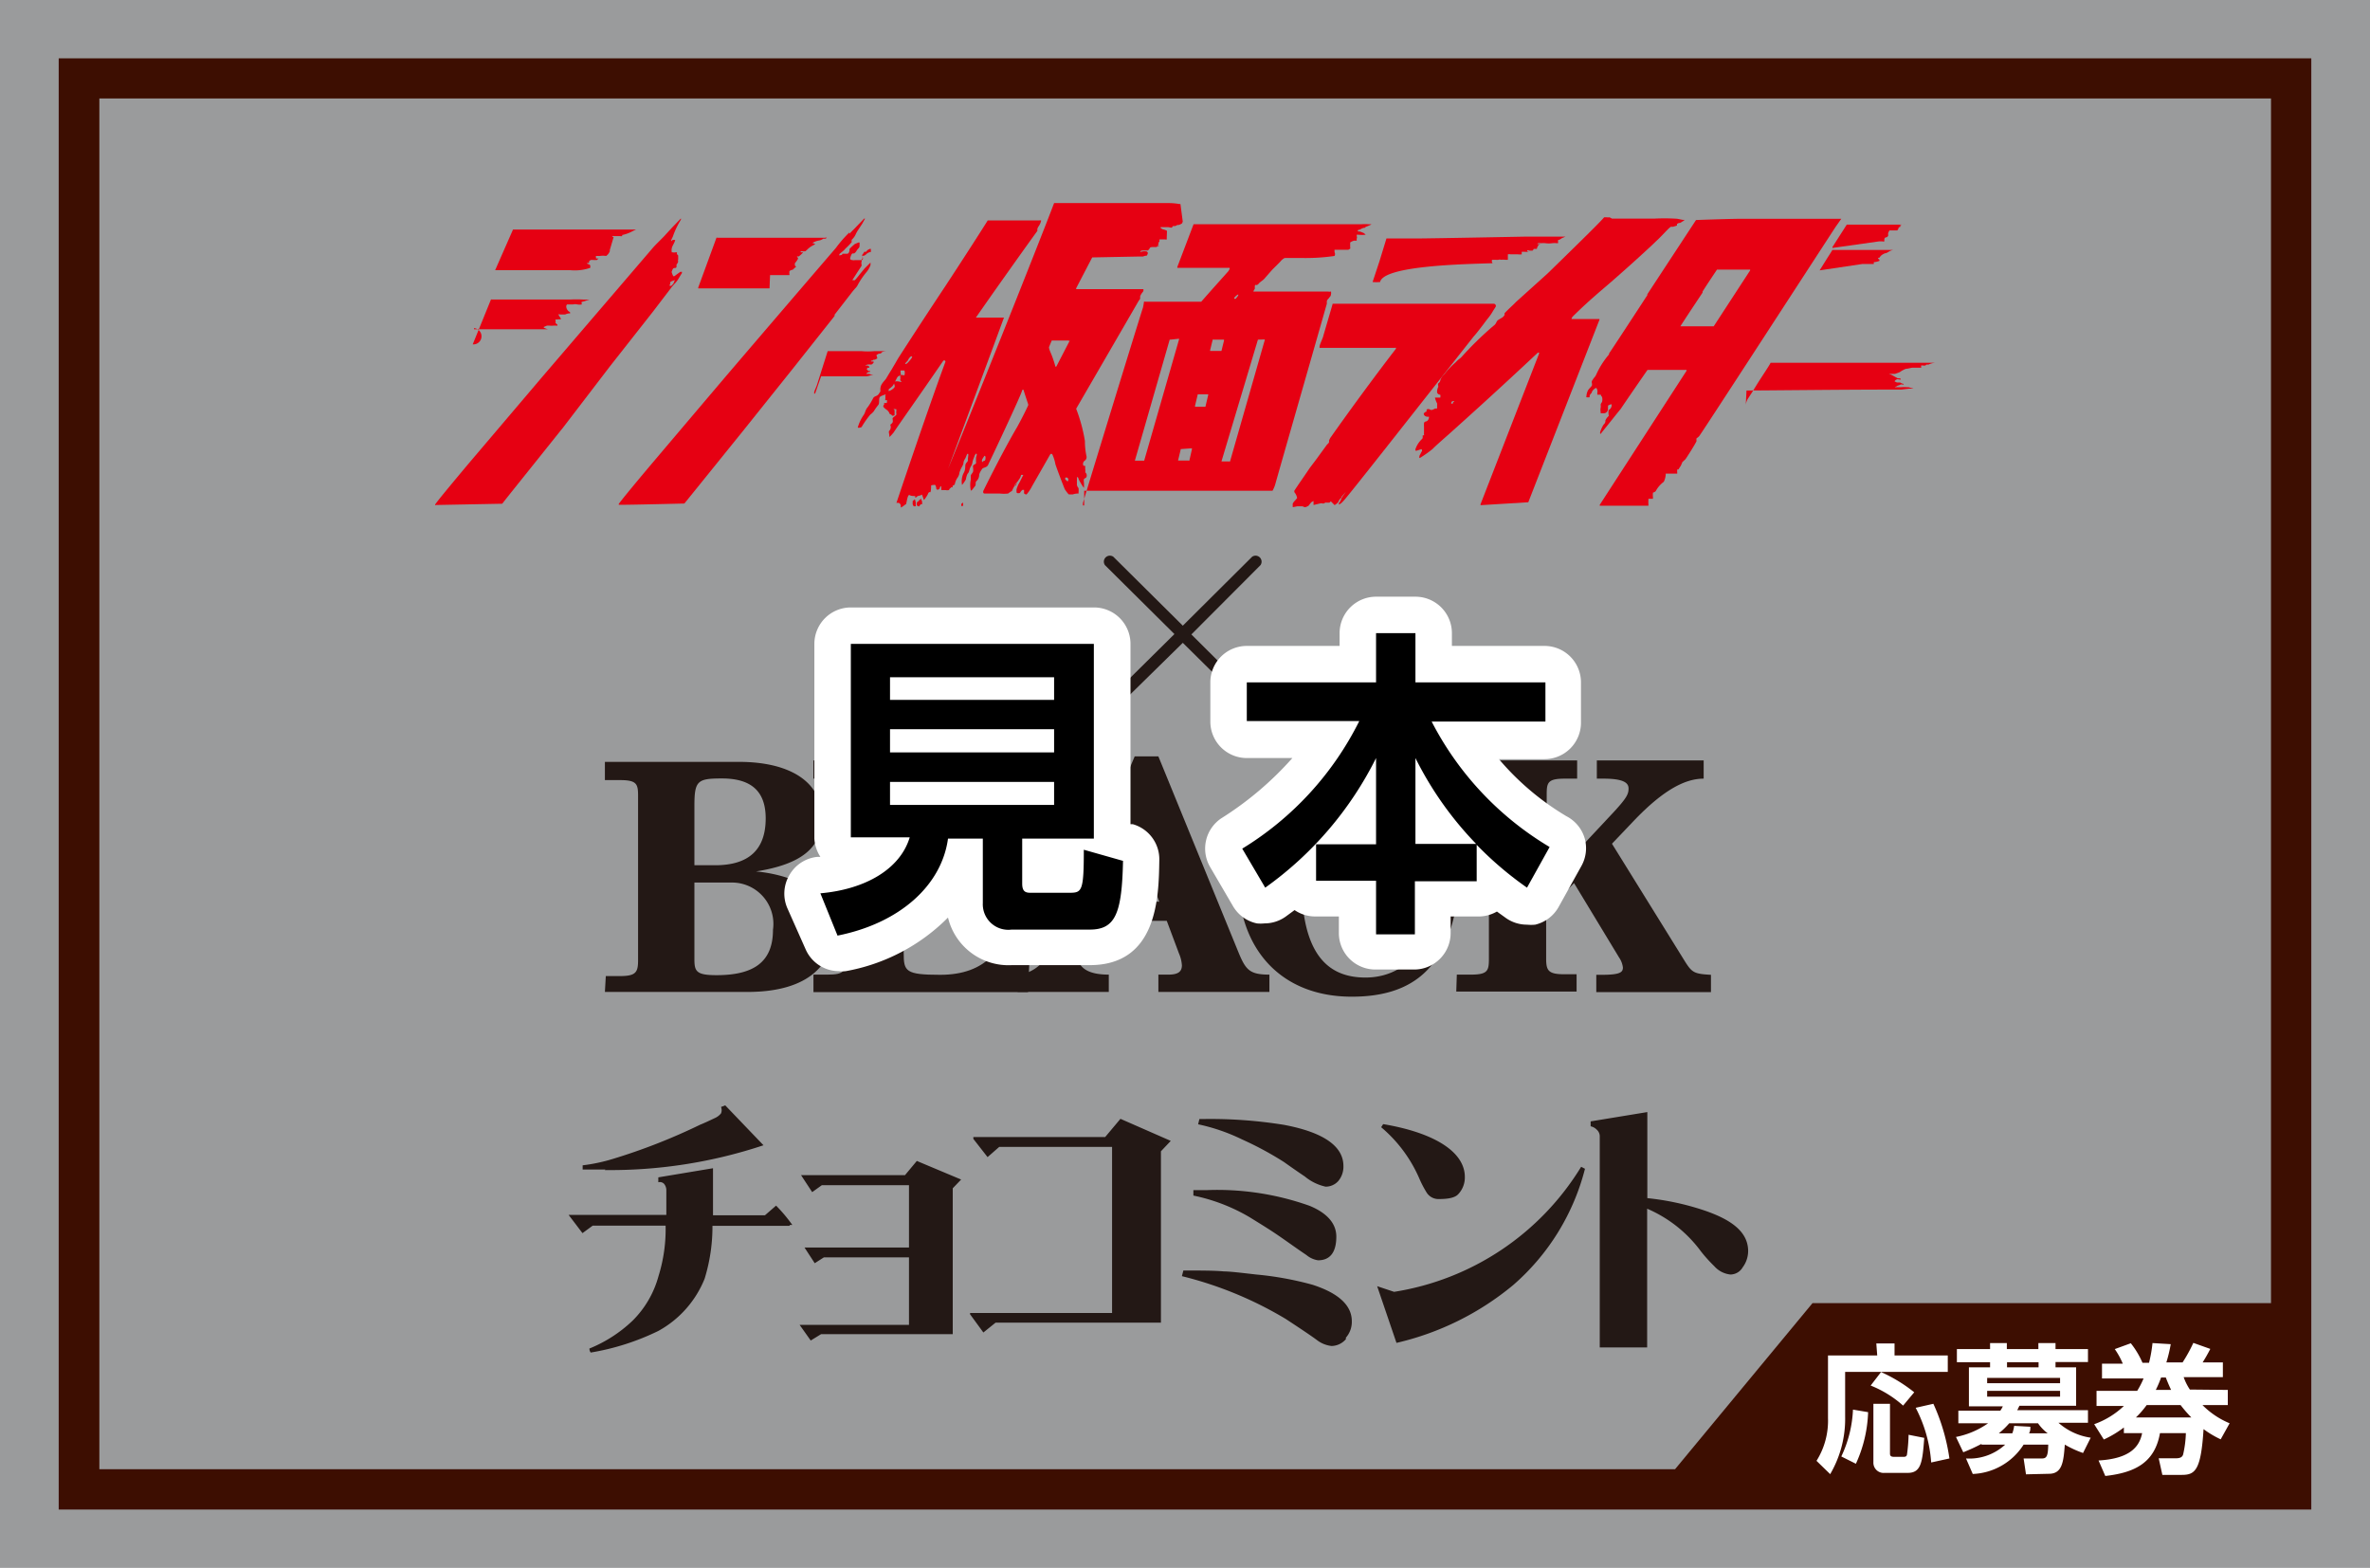 <svg xmlns="http://www.w3.org/2000/svg" viewBox="0 0 130 86">
  <defs>
    <style>
      .a {
        fill: #9a9b9c;
      }

      .b {
        fill: #231815;
      }

      .c {
        fill: #e60012;
      }

      .d {
        fill: #3d0e01;
      }

      .e {
        fill: #fff;
      }
    </style>
  </defs>
  <g>
    <g>
      <rect class="a" width="130" height="86"/>
      <g>
        <g>
          <g>
            <g>
              <path class="b" d="M38.09,47.46V44.2c0-1.38.17-1.5,1.51-1.5,1.55,0,2.4.65,2.4,2.19,0,1.7-.91,2.57-2.77,2.57Zm-4.91,6.95H41c3.47,0,4.69-1.62,4.69-3.37,0-2.24-2.4-3.07-4.22-3.24v0c2.53-.4,3.61-1.33,3.61-2.94,0-2-1.79-3.07-4.55-3.07H33.18v1H34c.93,0,1,.21,1,.87v9c0,.67-.11.88-1,.88h-.77Zm4.91-6h2A2.27,2.27,0,0,1,42.4,51c0,1.79-1.08,2.49-3.1,2.49-1.11,0-1.21-.21-1.21-.88Z"/>
              <path class="b" d="M44.62,53.46h.77c.94,0,1-.21,1-.88v-9c0-.66-.1-.87-1-.87h-.77v-1h6.82v1h-.87c-.94,0-1,.21-1,.87v8.7c0,1,.1,1.19,2,1.19,2.52,0,3.62-1.42,4.12-3.8h.91l-.21,4.75H44.62Z"/>
              <path class="b" d="M60.08,49.46l1.79-4.36,1.72,4.36Zm-4.26,4.95h5v-.95c-1,0-1.74-.28-1.74-1.19a4.69,4.69,0,0,1,.52-1.76h4.4l.67,1.79a1.93,1.93,0,0,1,.16.65c0,.37-.24.51-.75.51h-.54v.95h6.09v-.95c-1.09,0-1.3-.26-1.7-1.23L63.54,41.49h-1.3l-4.12,9.74c-.7,1.65-1.46,2.16-2.3,2.23Z"/>
              <path class="b" d="M78.69,46.61c-.59-2.23-1.81-4.26-3.93-4.26-2.47,0-3.37,2-3.37,5.89s1.28,5.38,3.51,5.38c2.07,0,3.49-1.55,3.91-3.82l1,.24c-.68,3.16-2.44,4.63-5.66,4.63-3.86,0-6.24-2.58-6.24-6.59a6.48,6.48,0,0,1,6.57-6.59,5,5,0,0,1,3.19,1l1-.95h.73l.16,5Z"/>
              <path class="b" d="M79.91,53.46h.76c.94,0,1-.21,1-.88v-9c0-.66-.1-.87-1-.87h-.76v-1h6.6v1h-.67c-.94,0-1,.21-1,.87v4.89l3.67-3.92c.73-.79.82-1,.82-1.3s-.25-.54-1.38-.54h-.36v-1h5.86v1c-.94,0-2.12.52-3.83,2.31l-1.2,1.26,4,6.45c.39.62.51.69,1.43.74v.95H87.56v-.95h.31c1,0,1.15-.14,1.15-.4a1.23,1.23,0,0,0-.21-.55l-2.47-4.08L84.81,50v2.56c0,.67.1.88,1,.88h.67v.95h-6.6Z"/>
            </g>
            <g>
              <path class="c" d="M95.76,22.21h0a.06.06,0,0,1,0,0,.84.84,0,0,1,.15-.39l.2-.31h0l.29-.47c.31-.49.66-1,.72-1.14l.05,0,2.32,0h6.72s0,0,0,0h-.07a1.07,1.07,0,0,0-.36.1l-.11,0a.08.08,0,0,0-.05.05h0l0,0-.07,0a.07.07,0,0,1-.06,0h0a.35.35,0,0,0-.11,0s0,0,0,0a.07.07,0,0,0,0,.05l0,0,0,0s0,0,0,0a.15.15,0,0,1,0,.07h0l-.1,0-.13,0-.11,0h-.08l-.08,0-.24.05a.48.48,0,0,0-.23.07l0,0-.1.05a.59.59,0,0,1-.17.1l-.2.07h0l-.15,0-.09,0-.09,0a1.4,1.4,0,0,1,.16.06l.32.18h0l.07,0s.1,0,.1.05-.11,0-.18,0a.24.24,0,0,0-.16.12s0,0,0,0l0,0,.13.06.17,0h0l.12.06s.08,0,.08.05,0,0-.06,0a.41.41,0,0,0-.1,0l-.11.05s-.06,0-.11.05a.38.38,0,0,0-.11.05l.12,0h.23a2.06,2.06,0,0,1,.33,0h0l.08,0,.27.08.14,0-.18,0-.2,0-.44.05h-.35l-.46,0c-2.33,0-6.8.05-7.67.05Z"/>
              <path class="c" d="M103.07,13.24c.13,0,.17,0,.19,0l0,0h0a.15.15,0,0,0,.1,0l0,0a0,0,0,0,0,0-.05s0,0,0-.05v0s0-.11.09-.12.09-.06.12-.09h0s0,0,0,0a.11.11,0,0,0,0-.05.39.39,0,0,1,0-.09.85.85,0,0,1,.07-.15.05.05,0,0,1,0,0h.43s0,0,.07-.11l0-.05.11-.05.11,0-.08,0-.07-.05a.09.09,0,0,1,0,0,.23.23,0,0,1,.15-.06,1.73,1.73,0,0,0,.2,0l-.18,0-.51,0s-1,0-2.57,0h0l0,0-.78,1.22a.06.06,0,0,0,0,.06l0,0ZM101,12s0,0,0,0H95.64c-.71,0-2.42.06-2.61.07l0,0-2.67,4.07,0,.05c-1.1,1.69-2.06,3.15-2.1,3.2l0,.05a4.54,4.54,0,0,0-.7,1.1.57.57,0,0,1-.12.18,1.88,1.88,0,0,0-.12.18.19.19,0,0,0,0,.12.35.35,0,0,1,0,.13,1,1,0,0,1-.13.15l-.08.1a.82.82,0,0,0-.09.33.06.06,0,0,0,0,.06h0a.65.65,0,0,0,.17,0h0a.07.07,0,0,0,0-.05.28.28,0,0,1,.11-.18s0,0,0,0a.38.38,0,0,1,.11-.19c.06-.05.11-.09.15-.09h0a.31.31,0,0,1,.06.24.22.22,0,0,0,0,.08.05.05,0,0,0,0,.05h.19s0,.07.06.11a.48.48,0,0,1,0,.3l0,0s-.06.06-.07.14a.55.55,0,0,1,0,.16.62.62,0,0,0,0,.24s0,.06,0,.07h.05l.12,0c.11,0,.2-.07.23-.2a1,1,0,0,0,0-.1.34.34,0,0,0,0-.12s0,0,0,0h0a.87.87,0,0,1,.19-.08h0s0,0,0,0a.19.19,0,0,1,0,.14.29.29,0,0,1-.15.18s0,0,0,0a.82.82,0,0,0,0,.28s0,0,0,.05a.69.69,0,0,0-.18.24l0,.06h0a.27.27,0,0,1-.1.17l0,0h0a1.8,1.8,0,0,0-.16.33s-.07.16,0,.18h0l.1-.13c.44-.54.72-.9,1-1.24,0,0,.51-.76,1.47-2.14a.05.05,0,0,1,0,0h2.14s0,0,0,0a0,0,0,0,1,0,.05l-4.76,7.35a0,0,0,0,0,0,.05s0,0,0,0h2.67a0,0,0,0,0,0-.05,2.27,2.27,0,0,1,0-.28c0-.05,0,0,0-.05l.25,0s0,0,0,0a.2.2,0,0,1,0-.07,1.08,1.08,0,0,1,0-.27s0,0,0,0a.31.31,0,0,0,.15-.08v0a1.53,1.53,0,0,1,.44-.51h0a1,1,0,0,0,.11-.45s0,0,0,0l.12,0H92s0,0,0-.05a1.23,1.23,0,0,1,0-.18s0,0,0,0h0l.07,0,0,0a1.87,1.87,0,0,1,.12-.19h0a2.26,2.26,0,0,0,.09-.21v0s0,0,.17-.16h0c.07-.09.56-.86.61-1h0v0h0a.4.4,0,0,1,0-.15v0h0a.79.79,0,0,0,.14-.11h0c.17-.22,4.77-7.31,7.47-11.46A0,0,0,0,0,101,12Zm-5,2.83L94,17.9a.05.05,0,0,1,0,0H92.17a.05.05,0,0,1,0,0,0,0,0,0,1,0,0c.4-.62.82-1.25,1.22-1.85l0-.06c.28-.44.55-.84.79-1.2a.05.05,0,0,1,0,0H95.9a.05.05,0,0,1,0,0A0,0,0,0,1,96,14.79Zm3.81,0s0,0,0,0a0,0,0,0,1,0,0l.45-.72c.06-.09.2-.31.25-.4l0,0,1.17,0h1.53l.39,0,.22,0,.21,0s-.16,0-.18,0a.72.72,0,0,0-.27.11.51.51,0,0,1-.15.07c-.07,0-.19.09-.2.09s-.14.13-.14.16,0,0,0,0l-.07,0,0,0a.33.33,0,0,1,0,.06,0,0,0,0,0,0,0,0,0,0,0,0,0,0,.1.1,0,0,1,.07.05.18.18,0,0,1,0,.06s0,0,0,0a1,1,0,0,1-.31.07s0,0,0,0,0,0,0,0a.43.43,0,0,1,0,.05h0v0a.07.07,0,0,1,0,.05h0l-.22,0h-.24l-.16,0Z"/>
              <path class="c" d="M81.21,27.71l0,0a0,0,0,0,1,0-.05l3.21-8.26a0,0,0,0,0,0-.06h-.06c-2.13,2-3.93,3.62-4.89,4.48v0c-.5.44-.8.71-.88.8a6.26,6.26,0,0,1-.61.44s-.1.07-.12.06,0-.1,0-.12l.06-.11a1,1,0,0,1,.08-.15s0-.08,0-.09l-.08,0-.21.07-.07,0s0-.06,0-.08a1.34,1.34,0,0,1,.33-.53l.07-.08s0,0,0,0,0,0,0,0a.29.29,0,0,1,0-.09.33.33,0,0,1,0-.06s0,0,0,0,0,0,0,0l.07,0h0a.07.07,0,0,0,0-.05.25.25,0,0,1,0-.08c0-.11,0-.15,0-.17h0V23.4h0a1,1,0,0,1,0-.16,0,0,0,0,1,0-.06l.08-.06,0,0h0c.11,0,.18-.12.19-.2s0-.05,0-.06h-.06c-.12,0-.19-.06-.21-.11a.08.08,0,0,1,0-.09s0,0,.06-.05.07,0,.08-.06h0c0-.08,0-.1.07-.11h0l.07,0a.29.29,0,0,0,.14.05h0a1,1,0,0,0,.19-.08l0,0s0,0,0,0h.11s0,0,0,0a.13.13,0,0,1,0-.06c0-.13,0-.19,0-.22h0a1.26,1.26,0,0,1-.12-.32s0,0,0,0h.29c.06,0,0,0,0,0a.28.28,0,0,0,0-.16h0c-.08,0-.14-.05-.17-.11a.56.56,0,0,1,.06-.31h0a.31.31,0,0,0,0-.07.18.18,0,0,1,0-.13.25.25,0,0,0,.12-.19.74.74,0,0,1,.21-.31l0,0a4.75,4.75,0,0,1,.63-.66h0a1.45,1.45,0,0,1,.18-.17.81.81,0,0,0,.14-.12,18.54,18.54,0,0,1,1.74-1.7h0a.45.45,0,0,0,.15-.16.6.6,0,0,1,.09-.15l.16-.1a.78.78,0,0,0,.15-.1.46.46,0,0,0,.07-.1.44.44,0,0,1,0-.09c.14-.15.31-.31.47-.46l.17-.17L84.89,15l0,0c1.62-1.58,2.9-2.83,3.1-3.08l0,0,.14,0a.75.75,0,0,0,.16,0h0l.13.07.08,0h2.27A11,11,0,0,1,92,12l.3.06c.07,0,.11,0,.11,0s-.07.06-.09.07l-.17.1h-.06l-.1.05a.16.16,0,0,0,0,.09l0,0,0,0-.22.07-.11,0c-.06,0-.34.32-.66.64l-.18.17c-.15.16-1.74,1.62-2.86,2.57-.77.66-1.14,1-1.7,1.55a.31.31,0,0,0-.06.13.08.08,0,0,0,0,0h1.53a.05.05,0,0,1,0,0,.07.07,0,0,1,0,.05l-3.9,10a.05.05,0,0,1,0,0ZM79.78,22c-.06,0-.16,0-.17.08a0,0,0,0,0,0,0,.06.06,0,0,0,0,.06h.08s0,0,0,0l0,0h0s0,0,0-.05l0,0,0,0Z"/>
              <path class="c" d="M72.05,27.7l0,0,0,0a.1.1,0,0,0,0,0s0,0,0-.06,0-.06,0-.1,0,0,0,0v-.06h0a.05.05,0,0,1,0,0s0,0,0,0,0,0,0,0l-.11.06a.85.85,0,0,0-.14.18h0a.54.54,0,0,1-.2.1h0l-.05,0a.3.3,0,0,0-.16-.05l-.12,0-.1,0-.26.05s0,0,0,0,0,0,0-.06a1.06,1.06,0,0,1,0-.14.79.79,0,0,1,.14-.18l.1-.12A.65.65,0,0,0,71,27a.25.25,0,0,1,0-.09l.06-.09,0,0,.16-.24.29-.42h0l.34-.5.34-.45h0l.59-.81.06-.06a.21.21,0,0,0,.06-.08.36.36,0,0,0,0-.09,1,1,0,0,1,.07-.15c1.1-1.56,2.48-3.44,3.6-4.89,0,0,0,0,0-.05a.05.05,0,0,0-.05,0H72.38l0,0a0,0,0,0,1,0-.05c0-.13.16-.43.2-.58s.52-1.77.52-1.79a.05.05,0,0,1,0,0h8.83a.12.12,0,0,1,.11.07.11.11,0,0,1,0,.1l-.14.22a2.73,2.73,0,0,1-.25.37h0s-.13.16-.26.34c-.37.49-.51.65-.55.69h0c-2.44,3.09-7.07,9-7.18,9.06a.67.67,0,0,1-.22.17l0,0s0,0,0-.09v0a.06.06,0,0,1,0,0,.45.45,0,0,0,.1-.15h0l.06-.14a.73.73,0,0,1,.09-.13l.14-.2s0,0,0,0h0s0,0,0,0-.22.26-.25.28l0,.05a.49.49,0,0,0-.16.21.36.36,0,0,1-.15.15l-.06.05L73,27.5h0l-.08.07,0,0h-.21a.17.17,0,0,1,0-.12s0,0,0,0v0h0s0,0,0,0h0s0,0,0,0,0,0,0,0h0l0,.07s0,.07-.09.09l0,0a.11.11,0,0,1-.09,0,.34.34,0,0,0-.1,0Zm9.74-13.26s0,0,.06,0,0,0,0-.05a.13.13,0,0,1,0-.14l0,0,.21,0a.31.31,0,0,0,.13,0,.22.22,0,0,1,.14,0,1.06,1.06,0,0,1,.23,0h0l.15,0h0s0,0,0-.06v-.18c0-.08,0,0,0-.06h0a.43.43,0,0,1,.15,0h.4a.65.65,0,0,0,.21,0s0,0,0,0v0c0-.08,0-.11,0-.14v0s0,0,0,0h.14a1.29,1.29,0,0,0,.23,0h.05s-.12,0-.12-.06.09,0,.16,0h.13v0l0,0a.26.26,0,0,0,.07-.1s0,0,0,0l.09,0h.08s0,0,0,0a.45.45,0,0,1,.09-.2c0-.06.09,0,.08-.06h0l-.08,0h0l-.08,0s-.06,0,0,0,0-.05.09-.05h0a.25.25,0,0,1,.12,0h0l0,0a1.38,1.38,0,0,1,.25,0,1.27,1.27,0,0,0,.37,0h0a1.33,1.33,0,0,1,.26,0h.06l0,0a.15.15,0,0,0,0-.08s0-.08,0-.09h0a.36.36,0,0,0,.13-.05l.09-.06.19-.08.11,0h-1l-1.36,0s-5.19.1-5.86.1H76.05a.05.05,0,0,0,0,0l-.38,1.24-.38,1.15a0,0,0,0,0,0,0l0,0a2.74,2.74,0,0,0,.41,0C75.89,14.57,80.3,14.49,81.79,14.44Z"/>
              <path class="c" d="M59.47,27.72a.08.08,0,0,1-.07,0s0-.08,0-.12,2.26-7.41,3-9.79c.17-.55.28-.9.29-.92a3.09,3.09,0,0,0,.06-.34.07.07,0,0,1,.06,0h3.08l0,0c.62-.71,1.38-1.55,1.43-1.61a.53.53,0,0,0,.13-.2s0,0,0-.05a.05.05,0,0,0,0,0H64.58l0,0s0,0,0-.05l.89-2.34a.05.05,0,0,1,0,0h2.46l5.84,0h.91a2.17,2.17,0,0,1,.38,0l.1,0s.07,0,.07,0-.09.06-.11.06l-.17.07a.09.09,0,0,0-.07.06s0,0,0,0h0a.48.48,0,0,0-.27.1h0s-.06,0-.15.05,0,0,0,0,0,0,.05.06l.09,0,.18.07a.42.42,0,0,1,.13.11s0,0,0,0l-.06,0a1.57,1.57,0,0,1-.27,0h-.06a.15.15,0,0,0-.1,0c0,.05,0,.05,0,.08a.14.14,0,0,1,0,.12.62.62,0,0,0,0,.12h0a.06.06,0,0,1,0,0h-.15a.83.83,0,0,0-.21.1l0,0c0,.05,0,.23,0,.27h0a.08.08,0,0,1,0,.07s0,0-.1.06l-.28,0-.2,0H73.2l0,0,0,0s0,0,0,.05h0a.15.15,0,0,1,0,.08v0a.2.2,0,0,1,0,.21l0,0a10.92,10.92,0,0,1-1.84.11l-.83,0h0a.09.09,0,0,1-.06,0,.73.73,0,0,0-.19.14l-.08.09-.41.41-.37.42a.85.85,0,0,1-.12.13l0,0c-.19.15-.22.17-.23.19a.36.36,0,0,1-.16.12l0,0s0,0,0,0,0,0,0,0l0,0,0-.05h0l0,0,0,0-.08.07s0,0,0,0v.09a0,0,0,0,1,0,0s0,0,0,0,0,0,0,0h0s0,.07,0,.08h0s0,0,0,0a.24.24,0,0,1-.06.08s0,0,0,.07,0,0,.07,0h4a.41.41,0,0,0,.17,0h0s0,0,0,0a.11.11,0,0,1,0,.06l0,0,0,0,0,0a.06.06,0,0,1,0,.06l0,0h0c0,.11-.05.17-.08.19h0a.06.06,0,0,0,0,0l0,0h0l0,0-.05.07a.39.39,0,0,0-.1.14h0l0,.15c-.83,2.92-2.79,9.74-2.83,9.91a1.79,1.79,0,0,1-.15.35l0,0H59.47ZM69,18.63a.07.07,0,0,0,0,0L67,25.31s0,0,0,0,0,0,0,0h.42a.05.05,0,0,0,.05,0l1.9-6.64a.09.09,0,0,0,0-.05l0,0Zm-4.18,6a0,0,0,0,0-.05,0l-.15.63s0,0,0,0,0,0,0,0h.56a.05.05,0,0,0,.06,0l.14-.62a0,0,0,0,0,0-.05.05.05,0,0,0,0,0Zm-.61-6a0,0,0,0,0-.05,0l-1.91,6.64a.06.06,0,0,0,0,0,0,0,0,0,0,0,0h.46s.05,0,.05,0l1.91-6.64a.09.09,0,0,0,0-.05l0,0Zm1.49,3a0,0,0,0,0,0,0l-.15.63s0,0,0,.05a.05.05,0,0,0,0,0h.57a.07.07,0,0,0,0,0l.15-.63a.09.09,0,0,0,0-.05l0,0Zm.88-3a.07.07,0,0,0-.06,0l-.14.57s0,0,0,.05a.05.05,0,0,0,0,0H67a.07.07,0,0,0,0,0l.14-.57s0,0,0-.05l0,0Zm1.28-2.45a1.06,1.06,0,0,0-.15.14h0l0,0a.06.06,0,0,0,0,.07.07.07,0,0,0,0,0l.07,0,0,0a2.2,2.2,0,0,0,.14-.18.06.06,0,0,0,0,0,.33.33,0,0,0,0-.06Z"/>
              <path class="c" d="M50.23,27.62s0,.14,0,.15l-.11,0a.45.45,0,0,1-.06-.12.85.85,0,0,0,0-.16s.11-.1.12-.1S50.25,27.6,50.23,27.62Zm.26-.28s0,.09-.06.09,0,.05-.06.07-.07.06-.08.08,0,.09,0,.14a.27.27,0,0,0,.12.06,1.25,1.25,0,0,0,.09-.12l.08,0s0-.14,0-.15S50.5,27.32,50.49,27.34Zm2.3.24a.17.17,0,0,1-.06.06s0,.06,0,.1.09,0,.1,0,0,0,0-.06,0-.06,0-.06S52.81,27.55,52.79,27.58ZM57.11,12.1a.83.83,0,0,1-.13.3.6.6,0,0,0-.08.16,1.17,1.17,0,0,1,0,.11c-.08.1-1.91,2.65-3.37,4.75a0,0,0,0,0,0,0s0,0,0,0h1.54s0,0,0,0,0,0,0,0c-.23.64-3.41,9.22-3.41,9.22l0,0c-.15.09-.08.1-.13.17s-.17.06-.17,0a.5.5,0,0,0-.05-.19c0-.05-.22,0-.23,0s0,.42-.07.38-.12.12-.12.12a1.88,1.88,0,0,1-.21.31s0,0,0,0-.09-.27-.11-.3a.49.49,0,0,1-.19.07c-.06,0-.14.11-.17.1s0,0,0-.06-.18,0-.31-.08-.17.49-.21.5-.29.23-.28.16,0-.29-.24-.23c0,0,1.6-4.79,2.69-7.75a.07.07,0,0,0-.12-.05c-1.37,2-2.49,3.57-2.72,3.93h0s-.26.32-.24.22-.06-.26,0-.31a.29.29,0,0,0,.07-.28.07.07,0,0,1,0-.07s.08-.05.11-.11,0-.16,0-.22.23-.16.21-.24,0-.19,0-.26a.05.05,0,0,0,0,0L49,22.43a0,0,0,0,0,0,0l0,0s0,0,0,0a.14.14,0,0,1,.07.08s0,.28,0,.27-.12.06-.15,0-.13-.06-.12-.08a.46.46,0,0,0-.16-.22.81.81,0,0,1-.19-.17s0-.09.05-.12a.08.08,0,0,0,0,0s0-.09,0-.09a.4.4,0,0,0,.15,0s0,0,0,0h0a.16.16,0,0,1,0-.07.07.07,0,0,0,0-.08l-.09,0a.1.1,0,0,1,0-.05.75.75,0,0,0,0-.2s0,0,0,0a.49.49,0,0,1,.19-.25c.06,0,.28-.13.32-.22s-.07-.17,0-.27.36,0,.38,0-.09-.1-.07-.14,0-.18,0-.23.22,0,.23,0a.48.48,0,0,0,0-.27c-.05,0-.17,0-.2,0s0,.15,0,.21-.09.08-.15.12-.18.35-.29.51a1,1,0,0,1-.2.17c-.05.05,0,.18-.06.24s-.38.12-.45.21,0,.35-.09.44a2.78,2.78,0,0,0-.24.34,1,1,0,0,1-.19.18,5.37,5.37,0,0,0-.46.65c0,.07-.23.09-.23.06a2.34,2.34,0,0,1,.34-.71c.08-.13.08-.27.21-.41a3.76,3.76,0,0,0,.3-.5c.08-.12.22-.09.3-.22s.1-.11.09-.21a.56.56,0,0,1,.06-.3,1.18,1.18,0,0,1,.13-.18l.11-.13.15-.25.09-.15c.09-.13.15-.25.23-.38s.15-.27.24-.41c.83-1.29,1.74-2.68,2.55-3.9,1.09-1.66,2-3.08,2.33-3.61,0,0,0,0,0,0h2.83l0,0S57.11,12.08,57.11,12.1ZM50,19.54c-.06,0-.17.15-.19.21s-.18.17-.15.21.16-.08.19-.13a1.08,1.08,0,0,0,.19-.25S50,19.54,50,19.54Zm.15-.17s0,0,0,0-.07.08-.07.1,0,0,0,0,0,0,0-.07S50.19,19.41,50.18,19.37Zm14.7-7.18s0,0,0,.05a.53.53,0,0,1-.2.1s0,0-.08,0a.22.22,0,0,1-.13.06c-.11,0-.12,0-.14.06s-.16,0-.22,0h-.34a.15.15,0,0,0-.07,0,.05.05,0,0,0,0,.05s0,0,0,0a.47.47,0,0,0,.12.07.72.72,0,0,1,.22.08s0,0,0,.06L64,13h0v0h0c0,.05,0,.1,0,.13s0,0,0,0a.11.11,0,0,1-.09,0l-.25,0h-.06s0,0,0,.06v.05a.05.05,0,0,1,0,0s0,0-.05.07,0,0,0,.05v.06l-.08.06.16,0s.16,0,.15,0l-.17,0a.72.72,0,0,0-.18.07h0s-.06,0-.15,0-.21,0-.22.08h0a.37.37,0,0,1-.1.11l-.05,0h0l-.11,0h-.12s-.12,0-.13.06,0,0,.09,0a.6.6,0,0,1,.28,0s0,0,0,0a.18.18,0,0,0,.05.07.06.06,0,0,1,0,0,1,1,0,0,1-.06.15s0,0,0,0a.71.71,0,0,0-.21.05l-.19,0-2.6.05a.05.05,0,0,0,0,0l-.88,1.69a0,0,0,0,0,0,.05.05.05,0,0,0,0,0h3.13l.48,0s.08,0,.08,0,0,0,0,.05,0,0,0,.05a.59.59,0,0,1-.08.11.88.88,0,0,0-.1.18l0,.09s0,0,0,.05l-.08.11-.37.64-3.06,5.28a.06.06,0,0,0,0,0h0a8.91,8.91,0,0,1,.48,1.77,3.91,3.91,0,0,0,.09.85.24.24,0,0,1-.1.23.21.21,0,0,0-.08.25c0,.06.12,0,.11.07a.5.5,0,0,0,0,.15.76.76,0,0,1,0,.17.22.22,0,0,1,.08.17c0,.17-.12.13-.15.2s0,.17,0,.24,0,.19,0,.23-.14-.18-.23-.34-.07-.18-.1-.22-.07,0-.06,0,0,.13,0,.22a1.09,1.09,0,0,1,0,.15.31.31,0,0,0,.09.21,1.24,1.24,0,0,1,0,.25.12.12,0,0,1,0,.05,1,1,0,0,0-.32.05c-.07,0-.16,0-.2,0s-.2-.23-.23-.28-.43-1.1-.52-1.38a2.12,2.12,0,0,0-.17-.54.07.07,0,0,0-.11,0l-1,1.75a2.15,2.15,0,0,1-.3.45s-.14,0-.14-.09a.76.76,0,0,0,0-.16s-.09,0-.09,0l-.08.08,0,0s-.05.11-.1.1h-.08a.06.06,0,0,1-.06-.06,1,1,0,0,1,0-.15,1.61,1.61,0,0,1,.17-.39l.2-.4s-.08,0-.11,0,0,.1-.15.28a2.75,2.75,0,0,1-.19.28,1.62,1.62,0,0,0-.17.32s0,0,0,0a1.27,1.27,0,0,0-.21.14,1.87,1.87,0,0,1-.46,0H54a.07.07,0,0,1-.07-.07s0-.06,0-.06,1-2.05,1.87-3.53c.33-.6.55-1.07.6-1.18a0,0,0,0,0,0-.05c-.08-.24-.19-.57-.26-.8a.06.06,0,0,0-.08.05c0,.14-1.82,4-1.83,4-.06.2-.19.19-.33.26a1,1,0,0,0-.19.34.47.47,0,0,1-.16.37c-.06.06,0,.19-.07.27s-.22.31-.23.22a1.38,1.38,0,0,1,0-.58c0-.07,0-.14,0-.21s.09-.14.12-.22,0-.23,0-.31.17-.11.17-.17a2.51,2.51,0,0,1,0-.3c0-.06.09-.2,0-.22a.08.08,0,0,0,0,0,.37.37,0,0,0-.1.18,1.72,1.72,0,0,0-.09.25.83.83,0,0,1-.05.2c-.17.25-.1.36-.23.48a1.11,1.11,0,0,0-.09.31v0a1.82,1.82,0,0,1-.21.3,1.06,1.06,0,0,1,.07-.62c.15-.24.08-.42.13-.53s.13-.12.12-.22.06-.33,0-.34-.09.19-.17.3a.51.51,0,0,0-.07.18c0,.17-.15.27-.23.59,0,.08-.06.18-.08.22a.88.88,0,0,0-.16.35.13.13,0,0,1-.07.09s-.05,0-.06.05v.06s0,0,0,0h0s0,0-.06,0,0,0-.06.05a.13.13,0,0,0-.07.1.2.2,0,0,1,0,0v0a.43.43,0,0,1-.2,0h-.23a0,0,0,0,1,0,0s0,0,0-.06v-.13a.24.24,0,0,1,0-.19,3,3,0,0,0,.28-.56c1.09-2.62,5-12.4,5.91-14.8a0,0,0,0,1,0,0h.79l3.11,0h0l2.41,0a3.22,3.22,0,0,1,.55.05l.07,0S64.88,12.17,64.88,12.19ZM54,25s-.1.15-.12.19a.22.22,0,0,0,0,.18s0-.07.1-.09.07-.17.08-.2A.08.08,0,0,0,54,25Zm1.87,1.35s-.16.16-.21.25.05.05.07,0A2.41,2.41,0,0,0,55.83,26.37Zm2.75-.07s-.07-.07-.07-.07a.1.1,0,0,0-.12,0c0,.05,0,.08,0,.08l.09.09a.08.08,0,0,0,.08,0S58.6,26.32,58.58,26.3Zm0-7.6,0,0h-.93a.05.05,0,0,0,0,0l-.15.36a0,0,0,0,0,0,0c0,.13.1.31.17.5s.14.4.18.57a.07.07,0,0,0,0,0h0a0,0,0,0,0,.05,0l.74-1.43A0,0,0,0,0,58.62,18.7Z"/>
              <path class="c" d="M44.71,21.59l-.05,0a0,0,0,0,1,0-.05c0-.1.1-.26.16-.45s.53-1.67.58-1.83a0,0,0,0,1,.05,0h1.8a3.88,3.88,0,0,0,.72,0h.73l0,0s0,0,0,0c-.33,0-.36.09-.38.13h0s0,0,0,0h-.05a.32.32,0,0,0-.2.1s0,0,0,0a.41.41,0,0,1,.05.17v0s0,0,0,0l-.13.07-.07,0h0l-.07.05-.07,0h0s0,0,0,.05h0s0,0,0,0l.06,0,.08,0s0,0,0,0,0,0,0,.06a.32.32,0,0,1-.13.11h0a.71.71,0,0,0-.22,0h0l-.12.05s0,0,0,0,0,0,0,0l0,0,0,0,0,0h.05s0,0,0,0h.08a.14.14,0,0,1,.1.07.08.08,0,0,1,0,.05s0,0,0,0l0,0,0,0s0,0,0,0l0,0s0,0-.08,0a.05.05,0,0,1,0,0,0,0,0,0,1,0,0s0,0,0,0h0s0,0,0,0a.24.24,0,0,0-.06.08h0a0,0,0,0,1,0,0s0,0,0,0l.08.09a.12.12,0,0,0,.1,0s0,0,0,0l0,0s0,0,0,0a0,0,0,0,1,0,.06h-.05a.29.29,0,0,0-.16.11s0,0,0,0,0,0,.07,0h.09l.24.07s.07,0,.06,0,0,0-.07,0a.68.68,0,0,0-.13,0,.7.7,0,0,1-.29.06c-1.29,0-2.16,0-2.44,0Z"/>
              <path class="c" d="M47.31,14.09a.35.35,0,0,0,0-.06s-.06,0,0-.07l0,0h0a.93.93,0,0,0,.1-.15.05.05,0,0,1,0,0l.1,0s0,0,0,0l.07-.09h0l.13-.07.06,0a.2.2,0,0,0,0,.05l0,0,0,.06v0l0,0a.33.33,0,0,1,0,.06l0,0a.44.44,0,0,0-.27.14.37.37,0,0,1-.12.07s-.05,0-.07,0a.15.15,0,0,0,0,.08l0,.07-.05.06h0a.14.14,0,0,1,0,.1.37.37,0,0,0,0,.18s0,.05,0,.06h0l-.3.46-.14.22s-.07.1-.06.11h.07l.06,0,0,0a3.06,3.06,0,0,0,.25-.3l.28-.34.33-.33,0,0,0,0s0,0,0,.09,0,0,0,0,0,0,0,.05a1.28,1.28,0,0,1-.25.42,4.38,4.38,0,0,0-.43.63.74.74,0,0,1-.17.24l-.12.14-1,1.29,0,.07-2.33,2.94-2.68,3.35v0l-3.23,4,0,0c-.12,0-2.75.07-3.6.07h0a.05.05,0,0,1,0,0,0,0,0,0,1,0-.05c.16-.22.67-.85,1.79-2.18,1-1.18,2.38-2.81,4.12-4.86,2.82-3.3,5.69-6.64,6-7h0a6.68,6.68,0,0,1,.74-.85l0,0,0,0a.21.21,0,0,0,0,.07s0,0,0,0l.07-.07.21-.21.25-.26.28-.29s0,0,.05,0a.11.11,0,0,0,0,0l-.16.29-.25.38-.08.14a.92.92,0,0,1-.24.35h0a.28.28,0,0,0,0,.13v0a4,4,0,0,1-.34.35l0,0-.09.1-.12.1-.13.11s0,0,0,.05.06,0,.09,0l0,0s.07,0,.08-.07v0l0,0h.25c.09,0,.12-.09.14-.19a.34.34,0,0,1,0-.08h0l.11-.11.17-.15,0,0,.21-.09h.06s0,0,0,.05c0,.19,0,.22-.07.28a.82.82,0,0,0-.11.15.34.34,0,0,1-.12.12h-.08c-.06,0-.12.19-.13.24a.11.11,0,0,0,0,.08.2.2,0,0,0,.14.05.18.18,0,0,0,.1,0H47l.07,0h.21a.12.12,0,0,0,0,0A.13.13,0,0,0,47.31,14.09Zm-5.07,1,1,0s.05,0,.06,0a.11.11,0,0,0,0-.06l0,0a.31.31,0,0,1,0-.09s0-.05,0-.06h0v0s.06-.07.17-.08h0a.28.28,0,0,0,.09-.08l.11-.09,0,0s0,0,0,0l-.07-.07s0,0,0-.05,0-.05,0-.07a1.36,1.36,0,0,0,.17-.24h0l0,0,0,0a0,0,0,0,0,0-.06h0s-.06-.05-.05-.07.06,0,.08,0,.21-.16.25-.23a.08.08,0,0,0,0,0,.05.05,0,0,0,0,0l-.08,0h0l-.05,0s0,0,0,0,0,0,0-.06,0,0,0,0h.07a.67.67,0,0,0,.19,0l.08-.07a1.32,1.32,0,0,1,.26-.21l.2-.11a.05.05,0,0,0,0,0,.08.08,0,0,0,0,0,.52.52,0,0,0-.16-.06h0a.08.08,0,0,1,0,0s0,0,0,0a1,1,0,0,1,.38-.14.52.52,0,0,0,.22-.1l.1,0s.07,0,.07-.05,0,0-.08,0H39.35a.05.05,0,0,0-.05,0l-1,2.73a0,0,0,0,0,0,.05.05.05,0,0,0,0,0l1.66,0h0l2.25,0Z"/>
              <path class="c" d="M23.87,27.72s0,0,0,0a0,0,0,0,1,0-.05c.15-.22.67-.85,1.79-2.19l4.12-4.85,6-7c.11-.13.21-.23.35-.37l.27-.27.44-.48.51-.53,0,0s0,0,0,.07a4.42,4.42,0,0,0-.44.92h0l-.09.19s0,.07,0,.07l.08-.07.06,0,0,0s0,0,.06,0,0,0,0,.05-.08.18-.1.23a.57.57,0,0,0-.08.23.44.44,0,0,0,0,.1.14.14,0,0,1,0,.07c0,.07,0,0,0,0l.05,0a.39.39,0,0,0,.17,0h.07a.07.07,0,0,1,0,.05s0,0,0,.06l0,0a.12.12,0,0,1,.07.07s0,.06,0,.11l0,.1a.16.16,0,0,0,0,.12v0a0,0,0,0,1,0,0,.41.41,0,0,1-.09.16l0,0a.64.64,0,0,0,0,.07c0,.07,0,.12-.1.12s-.12.08-.16.19,0,0,0,.06a0,0,0,0,0,0,0,1.19,1.19,0,0,0,.08.2h0l0,0s0,0,0,0,.05,0,.06,0l.16-.12.17-.12s.06,0,.08,0,0,.06,0,.08,0,0,0,0,0,0,0,0l-.06.09-.1.17a1.57,1.57,0,0,1-.27.35c-.05.06-.11.12-.15.18l-1,1.31h0l-2.36,3L30.85,23.5l-.06.07c-1.73,2.17-3.08,3.84-3.24,4.06l0,0-3.64.07ZM36.76,15.49a.21.21,0,0,1,0,.09l0,0s-.07.09,0,.1h.06s0,0,.05-.05h0c.07-.07.09-.1.09-.13v0h0c0-.05.08-.13.06-.13S36.78,15.43,36.76,15.49ZM26,18.06c.38,0,2.55,0,4.11,0h0s0,0-.06,0c-.23-.07-.23-.1-.23-.12s0,0,0,0,.18-.08.19-.08h.12a1,1,0,0,0,.24,0l.14,0h0a.07.07,0,0,0,.06,0,.09.09,0,0,0,0-.06l-.1-.08s0,0,0,0a.39.39,0,0,0,0-.15v0s0,0,0-.05h0a.31.31,0,0,0,.13,0h0a.45.45,0,0,1,.16,0h0l0,0s0,0,0-.05a.85.85,0,0,0-.11-.16s0,0,0-.06.05,0,.06,0H31l0,0a0,0,0,0,1,0,0,.68.68,0,0,1,.21-.06h0l.06,0a.11.11,0,0,0,0-.06l-.11-.08,0,0a.11.11,0,0,1,0,0l-.05-.07c-.06-.1-.07-.24,0-.28h.32s0,0,0,0,0,0,0,0a.48.48,0,0,1,.24,0,.8.8,0,0,0,.24,0s0,0,0,0v0s0,0,0,0,0,0,0,0v-.05a.1.1,0,0,1,0-.09.05.05,0,0,1,0,0,1.37,1.37,0,0,0,.24-.07l.19-.06.11,0s-.07,0-.1,0a3.78,3.78,0,0,1-.38,0,6.54,6.54,0,0,0-.7,0l-.85,0H29.38l-2.4,0a.05.05,0,0,0-.05,0l-1,2.46A.07.07,0,0,0,26,18a0,0,0,0,0,0,0Zm1.16-3.24a.07.07,0,0,0,0,0,0,0,0,0,0,0,0h0c.41,0,2.54,0,4.12,0a2.59,2.59,0,0,0,1.1-.13s0,0,0,0v0a.56.56,0,0,1,0-.1s0-.07-.08-.09-.1-.05-.1-.07.09,0,.11,0h0l0-.06c0-.07.08-.1.11-.11h0l0,0a.06.06,0,0,0,0,0h0s0,0,0,0,0,0,.06,0h.05a1.49,1.49,0,0,0,.22,0,0,0,0,0,0,0,0,.54.54,0,0,1,.08-.08l0,0s0,0,0,0,0,0,0,0l-.08,0-.06,0,0,0s0,0,0,0l0-.08a.09.09,0,0,1,0-.06l.09,0,.12,0h0a1.19,1.19,0,0,1,.35,0h0a.59.59,0,0,0,.2-.26s0-.06,0-.07h0L33.66,13l0,0s-.08,0-.07-.05a.07.07,0,0,1,.06,0l.35,0h0a.29.29,0,0,0,.13,0s0,0,0,0,0,0,0,0l0,0a.14.14,0,0,1,0-.06.07.07,0,0,1,0,0h0a2,2,0,0,0,.57-.21l.19-.09,0,0H28.19s-.05,0-.05,0Z"/>
            </g>
            <path class="b" d="M69.14,38.57a.31.31,0,0,1,0,.45.25.25,0,0,1-.23.1.28.28,0,0,1-.23-.1l-3.8-3.76L61.07,39a.25.25,0,0,1-.23.1.27.27,0,0,1-.23-.1.31.31,0,0,1,0-.45l3.81-3.77L60.61,31a.33.33,0,0,1,.46-.46l3.81,3.78,3.8-3.78a.33.33,0,0,1,.46.46L65.35,34.8Z"/>
          </g>
          <path class="b" d="M43.3,67.24H39.08a9.67,9.67,0,0,1-.43,2.9A5.68,5.68,0,0,1,36.12,73a13.45,13.45,0,0,1-3.72,1.19.4.4,0,0,1-.07-.22,7.53,7.53,0,0,0,2.36-1.52A5.45,5.45,0,0,0,36.12,70a8.64,8.64,0,0,0,.39-2.77h-4l-.56.41-.76-1h5.36V65.28a.54.54,0,0,0-.13-.35.32.32,0,0,0-.31-.08v-.27l3-.5v2.58h2.85l.61-.53a8.48,8.48,0,0,1,.89,1.06s0,0-.13,0M33.21,64.15c-.47,0-.89,0-1.25,0v-.23a9.51,9.51,0,0,0,1.62-.34,32.75,32.75,0,0,0,4.83-1.89c.18-.07.46-.2.84-.38a.89.89,0,0,0,.3-.24.46.46,0,0,0,0-.35l.23-.09,2.1,2.19a26.6,26.6,0,0,1-8.71,1.36m40.66,9.27a1.06,1.06,0,0,1-.79.38,1.6,1.6,0,0,1-.81-.33c-.38-.28-.94-.65-1.7-1.15A20.66,20.66,0,0,0,64.83,70l.08-.31h0c.94,0,1.7,0,2.23.05.31,0,.9.07,1.77.17a17.65,17.65,0,0,1,3.08.56c1.43.46,2.16,1.13,2.16,2a1.31,1.31,0,0,1-.33.91M72.3,69.13a1.28,1.28,0,0,1-.64-.29c-.51-.34-1-.7-1.54-1.07s-1.12-.72-1.57-1a10,10,0,0,0-3.09-1.19v-.3c.2,0,.45,0,.75,0a15.1,15.1,0,0,1,5.62.86c1,.41,1.47,1,1.47,1.69,0,.87-.35,1.3-1,1.3m1.11-4.35a.92.92,0,0,1-.7.31,2.69,2.69,0,0,1-1.14-.56c-.39-.26-.76-.52-1.14-.79a18,18,0,0,0-2.3-1.24,10.45,10.45,0,0,0-2.41-.83l.07-.29h.27a25.39,25.39,0,0,1,4.37.32c2.17.41,3.26,1.17,3.26,2.26a1.23,1.23,0,0,1-.28.82M83,70.49a15.47,15.47,0,0,1-6.4,3.17l-1.06-3.11.93.31A14.71,14.71,0,0,0,86.73,64l.21.11A12.56,12.56,0,0,1,83,70.49m-3-5c-.23.27-.78.28-1.12.28a.76.76,0,0,1-.64-.38,5.73,5.73,0,0,1-.38-.73,7.65,7.65,0,0,0-2.1-2.83l.11-.17c2.8.47,4.48,1.52,4.48,2.9a1.33,1.33,0,0,1-.35.93m15.61,4a1.52,1.52,0,0,0,.28-.86c0-1-.81-1.69-2.39-2.23a14.41,14.41,0,0,0-3.14-.68V61l-3.11.51v.27a.64.64,0,0,1,.33.18.49.49,0,0,1,.17.34V73.91h2.6V66.3a7.17,7.17,0,0,1,2.95,2.34,8.11,8.11,0,0,0,.73.81,1.37,1.37,0,0,0,.89.46.79.79,0,0,0,.68-.41M61.46,61.37l-.84,1H53.39v.1l.78,1,.64-.56H61v9.11H53.21v.07l.73,1,.67-.54h9.07v-9.4l.54-.57ZM50.29,63.68l-.65.78h-5.7l.61.93.53-.38h4.78v3.42H44.13l.56.86.5-.32h4.67v3.7h-6l.61.86.57-.35h7.22v-8l.46-.48Z"/>
        </g>
        <g>
          <path class="d" d="M3.22,3.2V82.8H126.78V3.2ZM5.45,5.4H124.57V71.48H99.42l-7.54,9.11H5.45Z"/>
          <g>
            <path class="e" d="M102.92,73.69h1v.66h2.92v.9h-5.63V77.7a6,6,0,0,1-.82,3.16l-.75-.73a4.14,4.14,0,0,0,.63-2.34V74.35h2.7Zm-.45,3.77a7.31,7.31,0,0,1-.67,2.83l-.8-.4a6.64,6.64,0,0,0,.64-2.57Zm.71-2.2A8.28,8.28,0,0,1,105,76.37l-.61.73A6,6,0,0,0,102.61,76ZM102.76,77h.91v2.73c0,.14.07.18.22.18h.52c.07,0,.16,0,.19-.11a8.9,8.9,0,0,0,.09-1.1l.86.17c-.1,1.31-.16,1.92-.9,1.92h-1.27a.56.56,0,0,1-.62-.58Zm3.29,0a10.94,10.94,0,0,1,.88,3l-1,.22a7.62,7.62,0,0,0-.85-3Z"/>
            <path class="e" d="M111.13,80.87,111,80l1,0c.26,0,.34-.12.35-.76H111a3.47,3.47,0,0,1-2.79,1.61l-.37-.85a2.9,2.9,0,0,0,2.15-.76h-1.3V79.2a9.93,9.93,0,0,1-1,.46l-.4-.84a4.61,4.61,0,0,0,1.76-.75h-1.63v-.69h2.3a1.53,1.53,0,0,0,.14-.24H108V75h1.16v-.28h-1.82V74h1.82v-.33h.92V74h1.73v-.33h.94V74h1.78v.71h-1.78V75h1.13v2.11h-3.11c-.06.12-.07.15-.12.24h3.88v.69h-1.62a3.4,3.4,0,0,0,1.77.82l-.42.84a5.71,5.71,0,0,1-1-.46c-.07.92-.13,1.6-.87,1.6ZM113,75.58h-4v.29h4Zm0,.71h-4v.32h4Zm-.68,2.33a2.4,2.4,0,0,1-.53-.55h-1.58a4.15,4.15,0,0,1-.57.55h.74a1.74,1.74,0,0,0,.1-.41l.89.05c0,.15,0,.22-.07.36ZM111.82,75v-.28h-1.73V75Z"/>
            <path class="e" d="M122.2,76.24v.83h-1.39a4.55,4.55,0,0,0,1.49,1l-.49.88a5.38,5.38,0,0,1-.94-.56c-.14,2.26-.46,2.51-1.19,2.51h-1.07l-.2-.91h.94c.28,0,.36-.09.4-.21a6,6,0,0,0,.15-1.17h-1.42c-.29,1.64-1.4,2.17-3,2.35l-.37-.85c1.76-.1,2.25-.78,2.39-1.5h-1v-.31a5.77,5.77,0,0,1-1.1.66l-.53-.84a4.59,4.59,0,0,0,1.63-1H115v-.83h2.23a4.56,4.56,0,0,0,.35-.68h-2.28v-.81h1.14A4.17,4.17,0,0,0,116,74l.88-.32a4.71,4.71,0,0,1,.64,1.07h.36a7.73,7.73,0,0,0,.19-1.08l1,.06a7.88,7.88,0,0,1-.24,1h.89a8.38,8.38,0,0,0,.59-1.07l.93.33c-.12.24-.28.52-.42.74h1.11v.81h-2.15a3,3,0,0,0,.34.68Zm-2,1.51a7.24,7.24,0,0,1-.59-.68h-1.86a5,5,0,0,1-.59.68Zm-1.11-1.51c-.14-.3-.2-.45-.29-.68h-.26a5.78,5.78,0,0,1-.29.68Z"/>
          </g>
        </g>
      </g>
    </g>
    <g>
      <g>
        <path d="M46,52.27a1,1,0,0,1-.92-.6l-1-2.25a1,1,0,0,1,.06-.91,1,1,0,0,1,.77-.48A5.91,5.91,0,0,0,48,47H46.67a1,1,0,0,1-1-1V35.32a1,1,0,0,1,1-1H60a1,1,0,0,1,1,1V46l.86.24a1,1,0,0,1,.73,1c0,2-.09,4.75-2.83,4.75H55.49a2.41,2.41,0,0,1-2.58-2.45V47h-.06c-.75,2.61-3.23,4.61-6.68,5.29A.62.62,0,0,1,46,52.27Zm12.44-4.35c0-.28,0-.66,0-1H57.07v1Z"/>
        <path class="e" d="M60,35.32V46H56.07v2.46c0,.4.14.51.44.51h2.16c.68,0,.78-.09.78-2.36l2.15.61c-.06,2.9-.42,3.77-1.83,3.77H55.49a1.4,1.4,0,0,1-1.58-1.45V46H52c-.35,2.57-2.65,4.64-6.06,5.32L45,49c2.49-.22,4.38-1.34,4.9-3.07H46.67V35.32H60M48.82,38.39h9V37.15h-9v1.24m0,2.88h9V40h-9v1.24m0,2.91h9V42.89h-9v1.29M60,33.32H46.67a2,2,0,0,0-2,2V46A2.06,2.06,0,0,0,45,47h-.16a2,2,0,0,0-1.54,1,2,2,0,0,0-.11,1.82l1,2.25A2,2,0,0,0,46,53.27a1.78,1.78,0,0,0,.39,0A10.52,10.52,0,0,0,52,50.33a3.41,3.41,0,0,0,3.49,2.61h4.28c3.72,0,3.79-3.73,3.82-5.73a2,2,0,0,0-1.45-2l-.13,0V35.32a2,2,0,0,0-2-2Z"/>
      </g>
      <g>
        <path d="M75.48,52.22a1,1,0,0,1-1-1V49.31H72.19a1,1,0,0,1-1-.76c-.44.37-.86.68-1.24,1a1,1,0,0,1-.58.18l-.21,0a1,1,0,0,1-.65-.47l-1.26-2.15a1,1,0,0,1,.31-1.34,17,17,0,0,0,5.27-5.13H68.39a1,1,0,0,1-1-1V37.43a1,1,0,0,1,1-1h6.09v-1.7a1,1,0,0,1,1-1h2.16a1,1,0,0,1,1,1v1.7h6.13a1,1,0,0,1,1,1v2.15a1,1,0,0,1-1,1H80.25a16.46,16.46,0,0,0,5.23,5,1,1,0,0,1,.48.6,1,1,0,0,1-.09.77l-1.23,2.23a1.07,1.07,0,0,1-.65.49l-.23,0a1,1,0,0,1-.57-.18c-.26-.18-.68-.47-1.24-.93a1,1,0,0,1-1,.73H78.61v1.91a1,1,0,0,1-1,1Zm3.28-6.93-.15-.2v.2Zm-4.28,0v-.17l-.13.17Z"/>
        <path class="e" d="M77.64,34.73v2.7h7.13v2.15H78.53A17.14,17.14,0,0,0,85,46.46l-1.24,2.23A19,19,0,0,1,81,46.34v2H77.61v2.91H75.48V48.31H72.19v-2h3.29V41.58a19.3,19.3,0,0,1-6.08,7.11l-1.26-2.14a17.17,17.17,0,0,0,6.42-7H68.39V37.43h7.09v-2.7h2.16m0,11.56h3.33a18.84,18.84,0,0,1-3.33-4.71v4.71m0-13.56H75.48a2,2,0,0,0-2,2v.7H68.39a2,2,0,0,0-2,2v2.15a2,2,0,0,0,2,2h2.5A18,18,0,0,1,67,44.88a2,2,0,0,0-.62,2.68l1.25,2.14a2,2,0,0,0,1.31.95,2,2,0,0,0,.42,0,2,2,0,0,0,1.16-.37l.49-.36a2,2,0,0,0,1.14.35h1.29v.91a2,2,0,0,0,2,2h2.13a2,2,0,0,0,2-2v-.91H81A2.05,2.05,0,0,0,82.11,50l.5.36a2,2,0,0,0,1.15.36,2.3,2.3,0,0,0,.45,0,2,2,0,0,0,1.3-1l1.24-2.23a2,2,0,0,0,.17-1.52,2,2,0,0,0-1-1.2,14.72,14.72,0,0,1-3.7-3.13h2.5a2,2,0,0,0,2-2V37.43a2,2,0,0,0-2-2H79.64v-.7a2,2,0,0,0-2-2Z"/>
      </g>
    </g>
  </g>
</svg>

